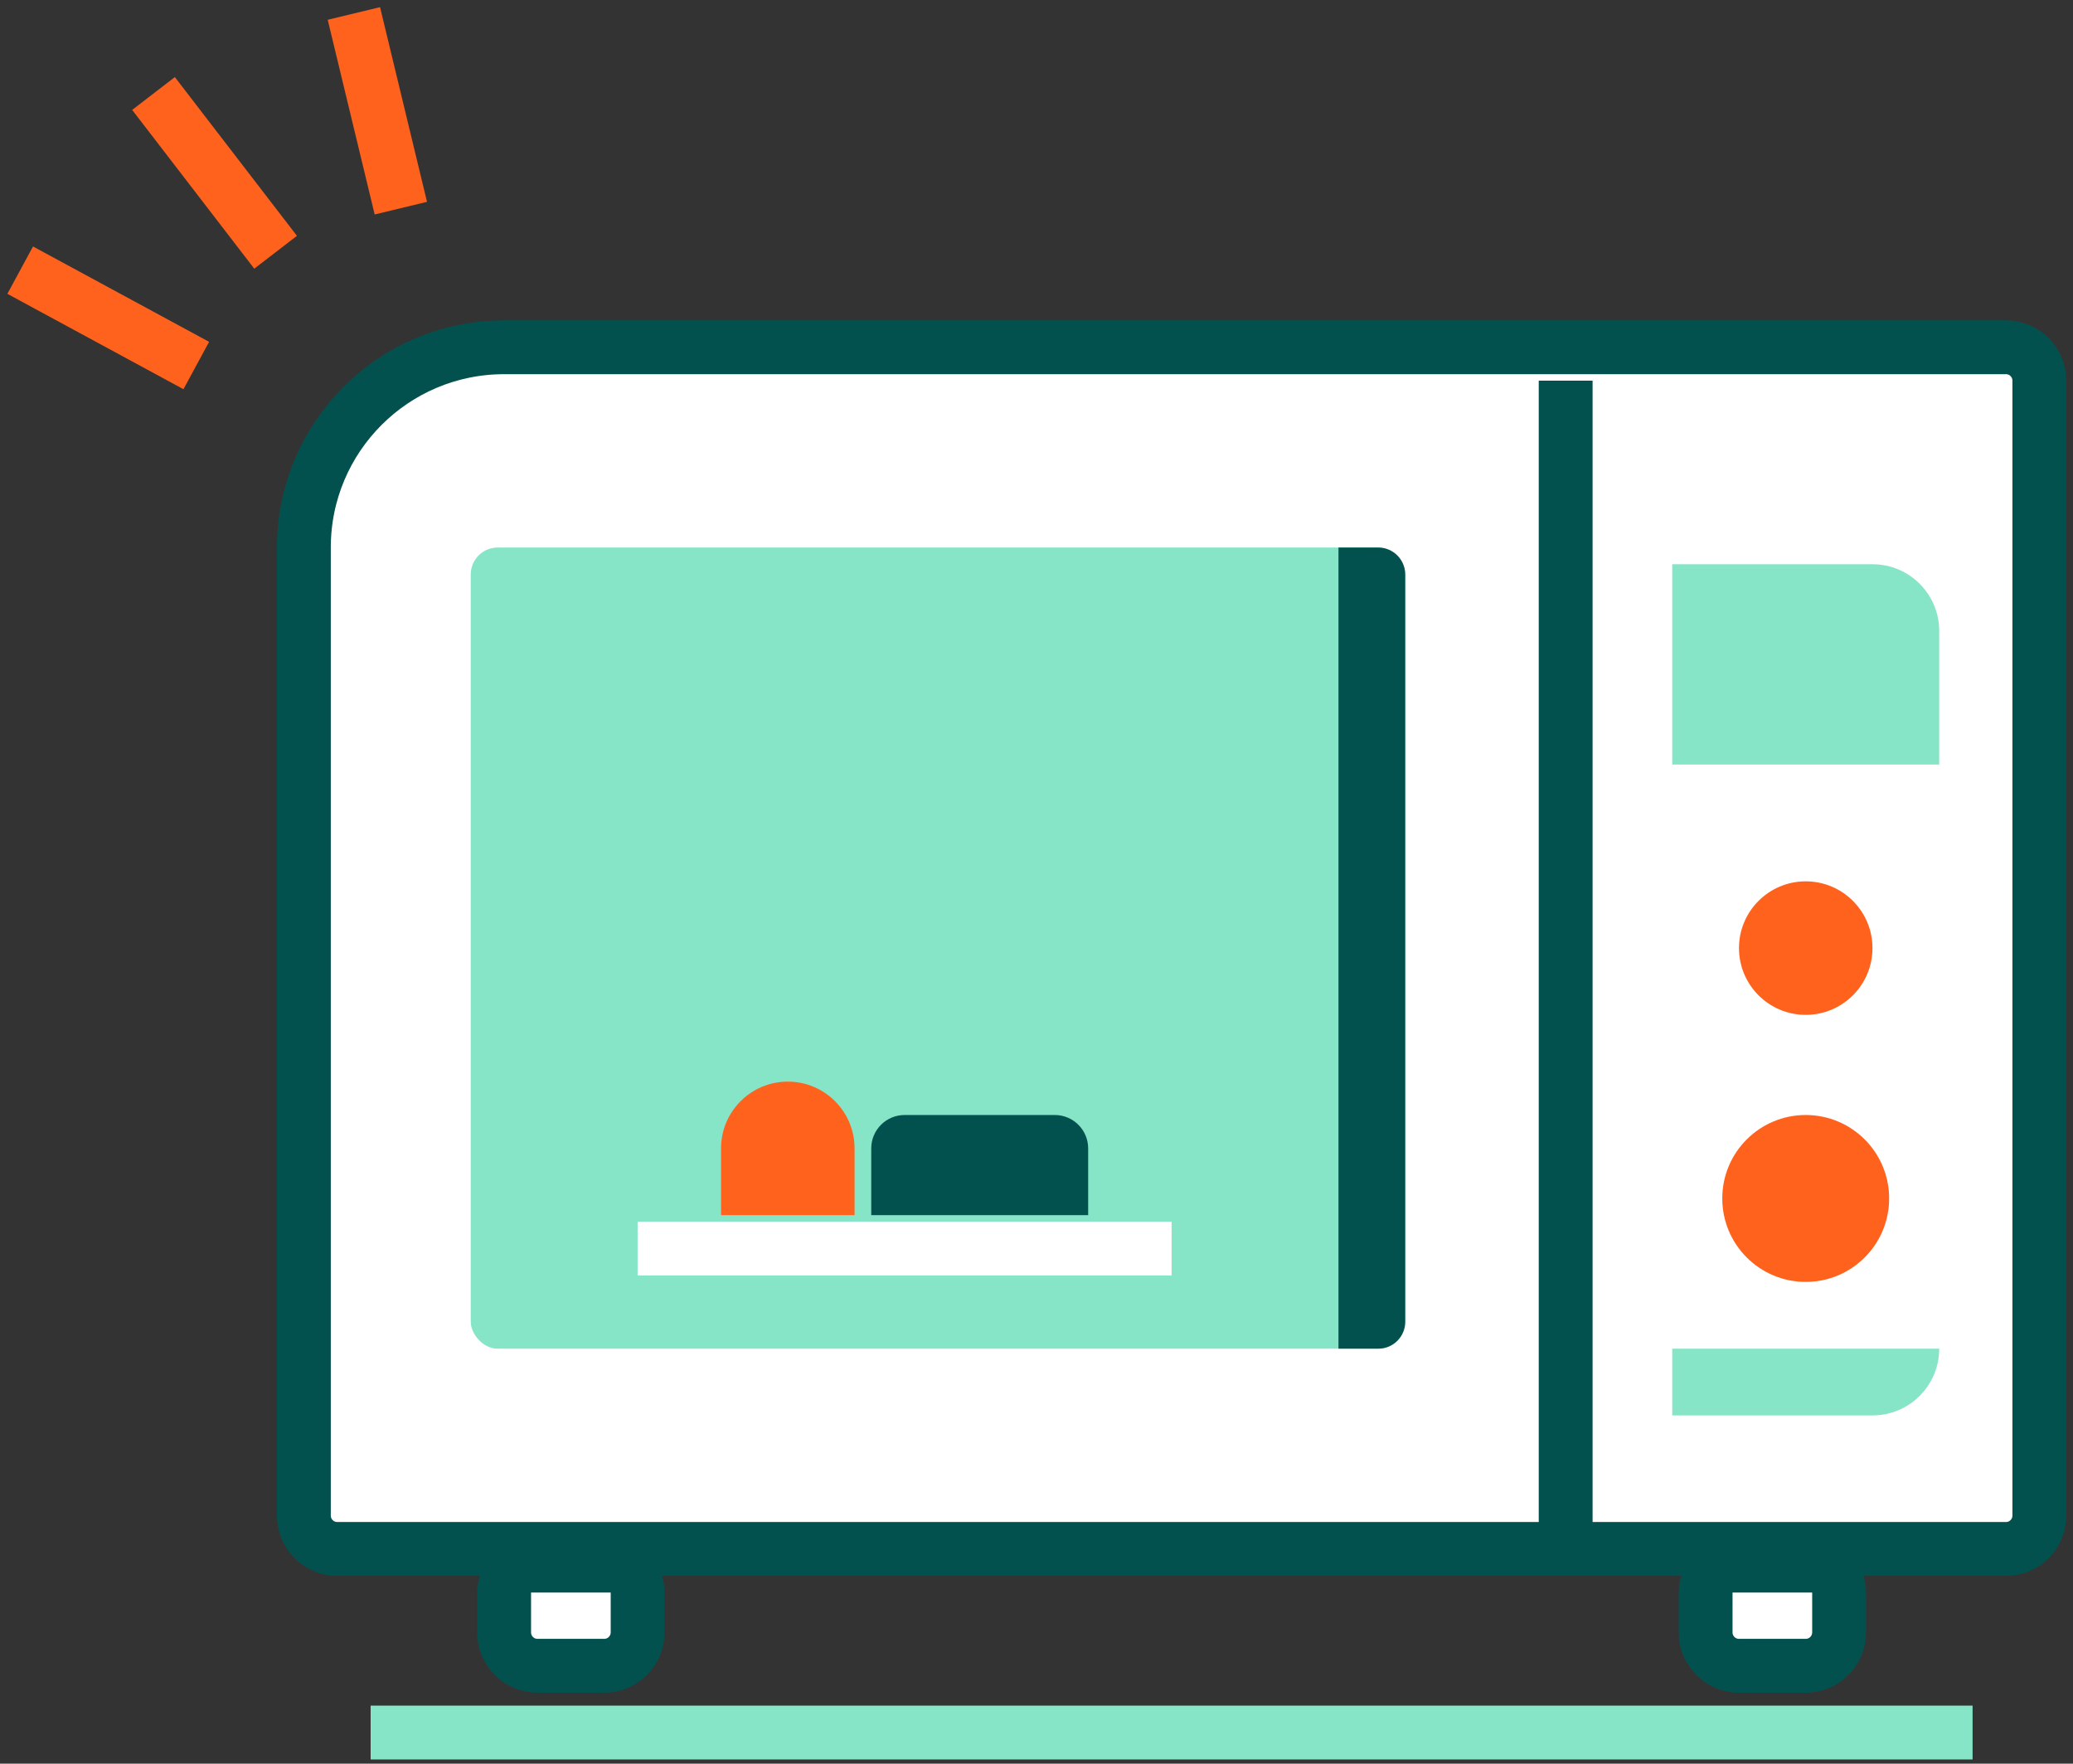 <svg width="154" height="131" viewBox="0 0 154 131" fill="none" xmlns="http://www.w3.org/2000/svg">
<rect x="0" y="0" width="154" height="131" fill="#333333" stroke="none"/>
<path d="M27.533 128.686H146.541" stroke="#85E5C6" stroke-width="4"/>
<path d="M22.574 40.669C22.574 32.454 29.234 25.793 37.45 25.793H149.02C150.39 25.793 151.5 26.903 151.5 28.273V112.57C151.5 113.939 150.39 115.05 149.02 115.05H25.054C23.684 115.05 22.574 113.939 22.574 112.57V40.669Z" fill="white" stroke="#03514E" stroke-width="4"/>
<rect x="34.971" y="40.669" width="69.421" height="59.504" rx="2" fill="#85E5C6"/>
<path d="M99.434 40.669H102.392C103.497 40.669 104.392 41.565 104.392 42.669V98.174C104.392 99.278 103.497 100.174 102.392 100.174H99.434V40.669Z" fill="#03514E"/>
<path d="M87.037 92.736L47.367 92.736" stroke="white" stroke-width="4"/>
<path d="M64.723 85.297C64.723 83.928 65.833 82.818 67.202 82.818H78.359C79.728 82.818 80.838 83.928 80.838 85.297V90.256H64.723V85.297Z" fill="#03514E"/>
<path d="M63.484 85.297C63.484 82.559 61.264 80.339 58.525 80.339C55.786 80.339 53.566 82.559 53.566 85.297V90.256H63.484V85.297Z" fill="#FF621C"/>
<path d="M37.451 121.248C37.451 122.617 38.561 123.727 39.931 123.727H44.889C46.258 123.727 47.368 122.617 47.368 121.248V118.289C47.368 117.185 46.473 116.289 45.368 116.289H39.451C38.347 116.289 37.451 117.185 37.451 118.289V121.248Z" fill="white" stroke="#03514E" stroke-width="4"/>
<path d="M126.707 121.248C126.707 122.617 127.817 123.727 129.186 123.727H134.145C135.514 123.727 136.624 122.617 136.624 121.248V118.289C136.624 117.185 135.729 116.289 134.624 116.289H128.707C127.602 116.289 126.707 117.185 126.707 118.289V121.248Z" fill="white" stroke="#03514E" stroke-width="4"/>
<line x1="116.311" y1="28.273" x2="116.311" y2="113.81" stroke="#03514E" stroke-width="4"/>
<path d="M139.103 105.132C141.841 105.132 144.061 102.912 144.061 100.174L124.227 100.174L124.227 105.132L139.103 105.132Z" fill="#85E5C6"/>
<path d="M124.227 41.909V56.785H144.061V46.868C144.061 44.129 141.841 41.909 139.103 41.909H124.227Z" fill="#85E5C6"/>
<path d="M139.103 70.421C139.103 73.16 136.883 75.38 134.144 75.38C131.406 75.38 129.186 73.16 129.186 70.421C129.186 67.683 131.406 65.463 134.144 65.463C136.883 65.463 139.103 67.683 139.103 70.421Z" fill="#FF621C"/>
<path d="M140.342 89.016C140.342 92.44 137.567 95.215 134.144 95.215C130.72 95.215 127.945 92.44 127.945 89.016C127.945 85.593 130.72 82.818 134.144 82.818C137.567 82.818 140.342 85.593 140.342 89.016Z" fill="#FF621C"/>
<path d="M11.404 6.945L20.474 18.736" stroke="#FF621C" stroke-width="4"/>
<path d="M26.289 1L29.778 15.461" stroke="#FF621C" stroke-width="4"/>
<path d="M1.5 20.066L14.581 27.15" stroke="#FF621C" stroke-width="4"/>
</svg>
